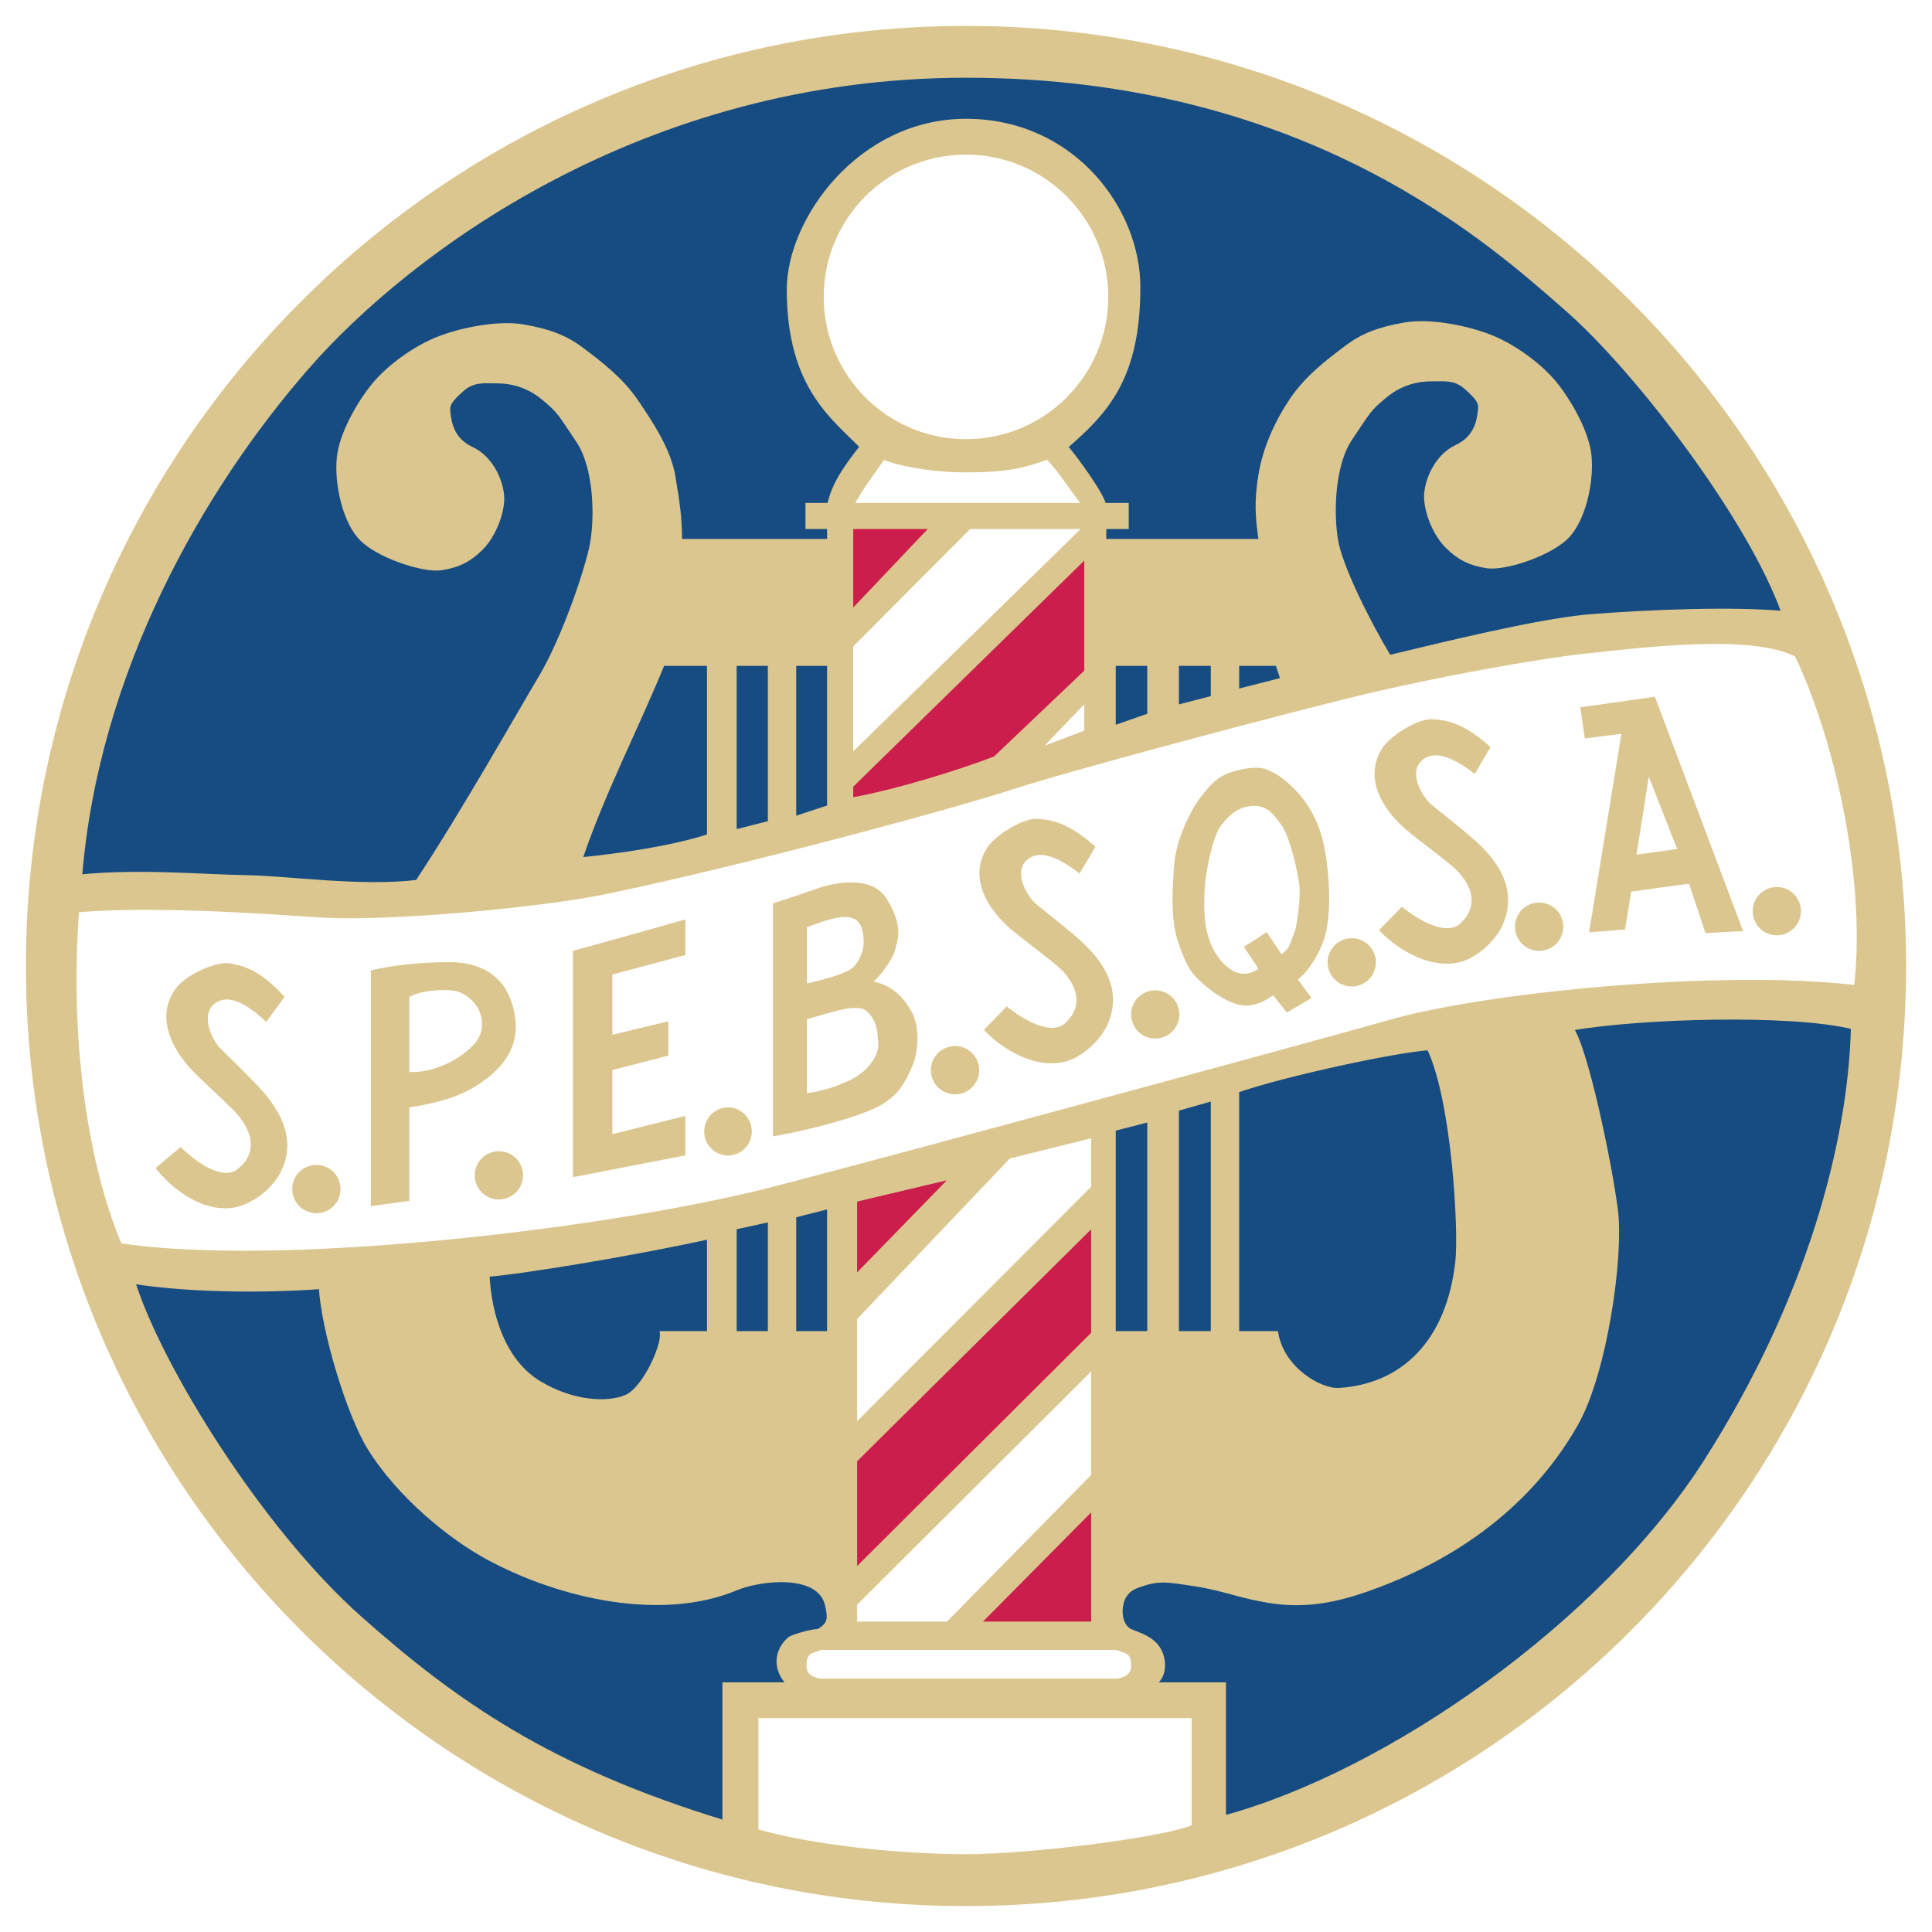 <svg xmlns="http://www.w3.org/2000/svg" width="2500" height="2500" viewBox="0 0 192.756 192.756"><g fill-rule="evenodd" clip-rule="evenodd"><path fill="#fff" d="M0 0h192.756v192.756H0V0z"/><path fill="#cc1e4c" stroke="#cc1e4c" stroke-width=".5" stroke-miterlimit="2.613" d="M84.877 52.53v8.713l8.266-8.713h-8.266zM84.877 78.381v1.459c4.813-.851 11.258-2.918 14.438-4.152l9.115-8.667V55.333L84.877 78.381zM85.263 119.684v7.878l9.981-10.244-9.981 2.366zM109.115 122.047l-23.852 23.639v11.162l23.852-23.77v-11.031zM109.115 162.035v-11.754l-11.638 11.754h11.638z"/><path d="M88.109 45.577c-.973 1.432-2.371 3.195-3.182 4.851h23.367c-1.217-1.474-2.467-3.549-3.77-4.851-2.371.884-4.135 1.303-8.147 1.303-3.586 0-6.93-.695-8.268-1.303zM108.43 52.53H96.689L84.877 64.394v11.163L108.43 52.53zM158.543 64.919c-5.078.522-15.35 2.396-22.85 4.202-7.502 1.806-28.736 7.436-34.934 9.456-6.197 2.02-27.364 7.708-40.317 10.375-6.762 1.392-21.338 2.684-27.973 2.364-2.503-.12-16.547-1.313-24.82-.525-.891 11.545.474 24.436 4.277 33.489 15.835 2.377 47.241-1.271 63.749-5.254 5.958-1.436 55.683-14.941 63.169-17.072 9.334-2.656 32.539-5.027 46.369-3.414 1.188-9.579-1.406-23.684-5.922-33.226-4.482-2.376-15.668-.916-20.748-.395z" fill="#fff"/><path fill="#fff" d="M108.43 69.647l-5.174 5.385 5.174-1.97v-3.415zM109.115 113.248l-8.486 2.102-15.366 16.152v10.9l23.852-23.902v-5.252zM109.115 136.23L85.263 160v2.035h9.324l14.528-14.773V136.23zM111.463 167.734c.787-.133 1.643-.471 1.643-1.521 0-1.617-.855-1.457-1.643-1.85H81.847c-.788.393-1.642.232-1.642 1.85 0 1.051.854 1.389 1.642 1.521h29.616zM119.146 171.162H75.414v11.551c5.46 1.582 14.215 2.531 20.964 2.531 6.476 0 19.821-1.68 22.769-2.957v-11.125h-.001zM96.378 15.175c-7.978 0-14.445 6.467-14.445 14.445 0 7.978 6.467 14.445 14.445 14.445 7.978 0 14.444-6.467 14.444-14.445 0-7.977-6.467-14.445-14.444-14.445z"/><path fill="#164c82" stroke="#164c82" stroke-width=".5" stroke-miterlimit="2.613" d="M82.768 120.34l-3.579.918v11.799h3.579V120.34zM123.381 66.184v2.834l4.642-1.185-.546-1.649h-4.096zM114.713 66.184h-3.645v6.483l3.645-1.277v-5.206zM121.051 66.184h-3.682v4.415l3.682-.952v-3.463zM70.785 66.184H66.09c-2.626 6.435-6.07 13.049-8.259 19.615 4.071-.394 9.408-1.18 12.954-2.362V66.184zM73.247 66.184v16.858l3.612-.918v-15.94h-3.612zM79.189 66.184v15.545l3.579-1.182V66.184h-3.579zM156.705 102.58c1.445 1.852 3.877 13.496 4.465 18.152s-1.07 16.191-3.939 21.275c-2.729 4.834-8.521 12.211-20.881 16.547-3.006 1.055-6.045 1.662-9.324 1.184-3.279-.48-4.715-1.244-7.727-1.709-3.012-.467-3.709-.609-5.801.133-1.051.393-1.555 1.082-1.707 2.1-.15 1.018.152 2.145 1.002 2.514s2.008.664 2.705 1.689.787 2.977-.656 3.633h7.223V181.4c16.387-4.402 37.82-19.371 48.17-35.586 10.35-16.217 14.424-32.047 14.682-43.359-6.202-1.562-21.538-1.064-28.212.125z"/><path d="M123.381 108.783v24.273h3.906c.646 3.631 4.459 5.783 6.305 5.668 6.379-.395 10.939-4.771 11.852-12.799.361-3.186-.365-16.232-2.857-21.4-3.528.243-14.714 2.676-19.206 4.258zM121.051 109.57l-3.682 1.051v22.436h3.682V109.57zM114.713 111.672l-3.645.939v20.446h3.645v-21.385zM76.859 121.652l-3.612.789v10.616h3.612v-11.405zM70.785 123.373c-7.092 1.576-18.365 3.465-22.195 3.77.183 4.256 1.718 8.742 5.107 10.822s6.888 2.23 8.755 1.459c1.868-.771 3.77-5.055 3.638-6.367h4.695v-9.684zM13.216 127.824c2.664 8.561 12.756 24.854 22.662 33.645 9.527 8.455 18.914 15.074 36.45 20.41v-13.781h6.501c-1.663-1.617-1.274-3.547.039-4.598.525-.262 2.121-.725 2.777-.725 1.182-.656 1.236-1.242.919-2.645-.778-3.439-6.796-2.682-9.12-1.707-7.465 3.131-17.558.82-24.689-3.02-3.884-2.094-8.92-6.252-11.82-10.9-2.105-3.377-4.64-11.768-4.883-16.145-6.809.488-14.113.244-18.836-.534zM158.281 61.563c6.436-.525 14.826-.813 19.734-.348-3.207-9.22-14.557-24.225-21.699-30.445-7.141-6.22-25.525-23.265-59.938-23.265-32.467 0-55.767 17.698-65.688 29.022C20.014 48.711 9.557 67.073 7.939 87.507c5.752-.614 12.439-.006 16.651.059 4.212.064 11.353 1.151 17.073.467 4.596-6.96 10.088-16.704 12.345-20.487s4.674-10.809 5.122-13.395c.447-2.586.404-7.507-1.444-10.244s-1.799-2.856-3.415-4.203c-1.615-1.346-3.304-1.726-4.859-1.707-1.065.013-2.213-.193-3.375.864s-1.459 1.459-1.353 2.288.258 2.698 2.364 3.677c2.105.979 3.124 3.64 3.001 5.222-.122 1.583-.973 3.526-2.082 4.627s-2.174 1.696-3.94 1.97-6.502-1.247-8.142-3.152c-1.64-1.906-2.374-5.877-1.97-8.274.403-2.396 2.271-5.507 3.677-7.091 1.405-1.584 3.701-3.28 5.909-4.203s6.061-1.752 8.668-1.313c2.606.439 4.27 1.102 5.778 2.233 1.951 1.462 4.018 3.043 5.516 5.253s3.244 4.843 3.677 7.486.657 3.939.657 6.435h14.971v-1.49h-2.154v-2.102h2.154c.478-2.249 1.839-4.026 3.283-5.864-2.806-2.905-7.305-5.945-7.305-15.673 0-6.931 7.053-16.788 17.632-16.788s17.146 8.763 17.146 16.545c0 8.999-3.162 12.403-7.248 15.917.92 1.05 3.584 4.682 3.848 5.864h2.24v2.102h-2.24v1.49h15.721c-.373-2.443-.471-4.003-.039-6.646.434-2.643 1.621-5.266 3.117-7.476 1.498-2.21 3.566-3.791 5.518-5.253 1.508-1.13 3.17-1.793 5.777-2.232 2.607-.439 6.459.391 8.668 1.313 2.207.922 4.504 2.618 5.908 4.203 1.406 1.584 3.275 4.695 3.678 7.091.404 2.396-.33 6.369-1.969 8.274-1.641 1.905-6.377 3.425-8.143 3.151-1.766-.273-2.83-.869-3.939-1.97s-1.961-3.045-2.082-4.627c-.123-1.583.895-4.243 3-5.223 2.107-.979 2.258-2.849 2.365-3.677.105-.828-.189-1.23-1.354-2.288-1.162-1.057-2.311-.851-3.375-.864-1.555-.019-3.244.361-4.859 1.708-1.615 1.346-1.564 1.465-3.414 4.203-1.848 2.737-1.893 7.657-1.445 10.243.447 2.586 3.061 7.881 5.316 11.664 5.593-1.338 14.454-3.526 19.708-4.051z" fill="#164c82" stroke="#164c82" stroke-width=".5" stroke-miterlimit="2.613"/><path d="M189.922 96.378c0 51.661-41.883 93.544-93.544 93.544-51.662 0-93.543-41.883-93.543-93.544 0-51.662 41.882-93.543 93.543-93.543 51.661-.001 93.544 41.881 93.544 93.543zM88.109 45.577c-.973 1.432-2.371 3.195-3.182 4.851h23.367c-1.217-1.474-2.467-3.549-3.77-4.851-2.371.884-4.135 1.303-8.147 1.303-3.586 0-6.93-.695-8.268-1.303zm20.321 6.953H96.689L84.877 64.394v11.163L108.43 52.53zm-23.553 0v8.713l8.266-8.713h-8.266zm0 25.851v1.459c4.813-.851 11.258-2.918 14.438-4.152l9.115-8.667V55.333L84.877 78.381zm73.666-13.462c-5.078.522-15.35 2.396-22.85 4.202-7.502 1.806-28.736 7.436-34.934 9.456-6.197 2.02-27.364 7.708-40.317 10.375-6.762 1.392-21.338 2.684-27.973 2.364-2.503-.12-16.547-1.313-24.82-.525-.891 11.545.474 24.436 4.277 33.489 15.835 2.377 47.241-1.271 63.749-5.254 5.958-1.436 55.683-14.941 63.169-17.072 9.334-2.656 32.539-5.027 46.369-3.414 1.188-9.579-1.406-23.684-5.922-33.226-4.482-2.376-15.668-.916-20.748-.395zm-35.162 1.265v2.834l4.643-1.185-.547-1.649h-4.096zm-8.668 0h-3.645v6.484l3.645-1.278v-5.206zm6.338 0h-3.682V70.6l3.682-.952v-3.464zm-50.266 0H66.09c-2.626 6.435-6.07 13.049-8.259 19.615 4.071-.394 9.408-1.18 12.954-2.362V66.184zm2.462 0v16.859l3.612-.919v-15.94h-3.612zm5.942 0v15.545l3.579-1.182V66.184h-3.579zm29.241 3.463l-5.174 5.385 5.174-1.97v-3.415zm48.275 32.933c1.445 1.852 3.877 13.496 4.465 18.152s-1.07 16.191-3.939 21.275c-2.729 4.834-8.521 12.211-20.881 16.547-3.006 1.055-6.045 1.662-9.324 1.184-3.279-.48-4.715-1.244-7.727-1.709-3.012-.467-3.709-.609-5.801.133-1.051.393-1.555 1.082-1.707 2.1-.15 1.018.152 2.145 1.002 2.514s2.008.664 2.705 1.689.787 2.977-.656 3.633h7.223V181.4c16.387-4.402 37.82-19.371 48.17-35.586 10.35-16.217 14.424-32.047 14.682-43.359-6.202-1.562-21.538-1.064-28.212.125zm-33.324 6.203v24.273h3.906c.646 3.631 4.459 5.783 6.305 5.668 6.379-.395 10.939-4.771 11.852-12.799.361-3.186-.365-16.232-2.857-21.4-3.528.243-14.714 2.676-19.206 4.258zm-2.33.787l-3.682 1.051v22.436h3.682V109.57zm-6.338 2.102l-3.645.939v20.445h3.645v-21.384zm-5.598 1.576l-8.486 2.102-15.366 16.152v10.9l23.852-23.902v-5.252zm-23.852 6.436v7.879l9.981-10.244-9.981 2.365zm-2.495.656l-3.579.918v11.799h3.579V120.34zm-5.909 1.312l-3.612.789v10.615h3.612v-11.404zm32.256.395l-23.852 23.639v11.162l23.852-23.77v-11.031zm-38.33 1.326c-7.092 1.576-18.365 3.465-22.195 3.77.183 4.256 1.718 8.742 5.107 10.822s6.888 2.23 8.755 1.459c1.868-.771 3.77-5.055 3.638-6.367h4.695v-9.684zm-57.569 4.451c2.664 8.561 12.756 24.854 22.662 33.645 9.527 8.455 18.914 15.074 36.45 20.41v-13.781h6.501c-1.663-1.617-1.274-3.547.039-4.598.525-.262 2.121-.725 2.777-.725 1.182-.656 1.236-1.242.919-2.645-.778-3.439-6.796-2.682-9.12-1.707-7.465 3.131-17.558.82-24.689-3.02-3.884-2.094-8.92-6.252-11.82-10.9-2.105-3.377-4.64-11.768-4.883-16.145-6.809.488-14.113.244-18.836-.534zm95.899 8.406L85.263 160v2.035h9.324l14.528-14.773V136.23zm0 25.805v-11.754l-11.639 11.754h11.639zm2.348 5.699c.787-.133 1.643-.471 1.643-1.521 0-1.617-.855-1.457-1.643-1.85H81.847c-.788.393-1.642.232-1.642 1.85 0 1.051.854 1.389 1.642 1.521h29.616zm7.683 3.428H75.414v11.551c5.46 1.582 14.215 2.531 20.964 2.531 6.476 0 19.821-1.68 22.769-2.957v-11.125h-.001zM96.378 15.175c-7.978 0-14.445 6.467-14.445 14.445 0 7.978 6.467 14.445 14.445 14.445 7.978 0 14.444-6.467 14.444-14.445 0-7.977-6.467-14.445-14.444-14.445zm61.903 46.388c6.436-.525 14.826-.813 19.734-.348-3.207-9.22-14.557-24.225-21.699-30.445-7.141-6.22-25.525-23.265-59.938-23.265-32.467 0-55.767 17.698-65.688 29.022C20.014 48.711 9.557 67.073 7.939 87.507c5.752-.614 12.439-.006 16.651.059 4.212.064 11.353 1.151 17.073.467 4.596-6.96 10.088-16.704 12.345-20.487s4.674-10.809 5.122-13.395c.447-2.586.404-7.507-1.444-10.244s-1.799-2.856-3.415-4.203c-1.615-1.346-3.304-1.726-4.859-1.707-1.065.013-2.213-.193-3.375.864s-1.459 1.459-1.353 2.288.258 2.698 2.364 3.677c2.105.979 3.124 3.64 3.001 5.222-.122 1.583-.973 3.526-2.082 4.627s-2.174 1.696-3.94 1.97-6.502-1.247-8.142-3.152c-1.64-1.906-2.374-5.877-1.97-8.274.403-2.396 2.271-5.507 3.677-7.091 1.405-1.584 3.701-3.28 5.909-4.203s6.061-1.752 8.668-1.313c2.606.439 4.27 1.102 5.778 2.233 1.951 1.462 4.018 3.043 5.516 5.253s3.244 4.843 3.677 7.486.657 3.939.657 6.435h14.971v-1.49h-2.154v-2.102h2.154c.478-2.249 1.839-4.026 3.283-5.864-2.806-2.905-7.305-5.945-7.305-15.673 0-6.931 7.053-16.788 17.632-16.788s17.146 8.763 17.146 16.545c0 8.999-3.162 12.403-7.248 15.917.92 1.05 3.584 4.682 3.848 5.864h2.24v2.102h-2.24v1.49h15.721c-.373-2.443-.471-4.003-.039-6.646.434-2.643 1.621-5.266 3.117-7.476 1.498-2.21 3.566-3.791 5.518-5.253 1.508-1.13 3.17-1.793 5.777-2.232 2.607-.439 6.459.391 8.668 1.313 2.207.922 4.504 2.618 5.908 4.203 1.406 1.584 3.275 4.695 3.678 7.091.404 2.396-.33 6.369-1.969 8.274-1.641 1.905-6.377 3.425-8.143 3.151-1.766-.273-2.83-.869-3.939-1.97s-1.961-3.045-2.082-4.627c-.123-1.583.895-4.243 3-5.223 2.107-.979 2.258-2.849 2.365-3.677.105-.828-.189-1.23-1.354-2.288-1.162-1.057-2.311-.851-3.375-.864-1.555-.019-3.244.361-4.859 1.708-1.615 1.346-1.564 1.465-3.414 4.203-1.848 2.737-1.893 7.657-1.445 10.243.447 2.586 3.061 7.881 5.316 11.664 5.593-1.338 14.454-3.526 19.708-4.051z" fill="#dcc68f" stroke="#dcc68f" stroke-width=".5" stroke-miterlimit="2.613"/><path d="M165.109 69.516l8.799 23.376-3.75.203-1.641-4.925-5.771.782-.613 3.778-3.59.293 3.225-19.81-3.648.456-.455-3.101 7.444-1.052zm-.605 7.984l-1.232 7.775 4.059-.57-2.827-7.205zM126.383 76.77c1.102.458 1.748.959 2.744 1.938.994.98 2.453 2.896 3.02 5.91.568 3.022.711 7.108-.131 9.324-.617 1.626-1.529 2.983-2.525 3.784l1.361 1.844-2.463 1.459-1.367-1.732c-.73.547-1.951 1.172-3.102 1.002-1.15-.168-2.561-.99-3.83-2.098-1.27-1.105-1.666-1.689-2.52-4.127-.855-2.438-.572-6.014-.395-8.011.178-1.997 1.139-4.052 1.707-5.122.568-1.07 1.836-2.749 2.889-3.414 1.055-.665 3.51-1.215 4.612-.757zm-4.479 5.484c-.832 1.016-1.359 3.727-1.576 5.122-.219 1.395-.242 3.477-.057 4.807.188 1.329.689 2.632 1.459 3.557.771.924 2.098 2.098 3.832.913l-1.459-2.189 2.279-1.459 1.459 2.189c.912-.548.973-1.428 1.277-2.098.303-.67.639-3.648.533-4.668s-.898-4.908-1.84-6.172c-.939-1.264-1.521-1.928-2.889-1.836-1.367.089-2.188.819-3.018 1.834zM68.382 91.727v3.557l-7.283 1.943v6.008l5.582-1.334v3.416l-5.582 1.443v6.398l7.283-1.822v3.939l-11.223 2.174V94.862c.001 0 5.842-1.585 11.223-3.135zM28.399 99.459l-1.838 2.494c-1.683-1.562-3.636-2.936-5.122-1.838-1.486 1.096-.291 3.639.525 4.465.816.826 2.458 2.377 3.826 3.836 1.368 1.459 3.186 3.84 2.827 6.566-.456 3.467-3.716 5.227-5.208 5.488-3.547.623-6.829-2.496-7.88-3.939l2.495-2.102c1.564 1.557 4.174 3.373 5.647 2.232 2.757-2.135.572-4.934-.263-5.777-1.267-1.283-3.388-3.203-4.334-4.203-.946-1.002-4.046-4.74-1.493-8.115.968-1.279 3.841-2.613 5.198-2.462 2.464.274 4.105 1.734 5.62 3.355zM109.295 84.483l-1.584 2.664c-1.828-1.39-3.908-2.563-5.277-1.325-1.371 1.238.068 3.649.963 4.392.893.742 2.68 2.124 4.184 3.441 1.506 1.317 3.549 3.508 3.461 6.256-.113 3.494-3.184 5.566-4.643 5.975-3.469.969-7.041-1.811-8.229-3.145l2.275-2.338c1.709 1.395 4.486 2.947 5.84 1.666 2.533-2.396.084-4.965-.832-5.725-1.387-1.15-3.686-2.852-4.725-3.755-1.041-.903-4.495-4.318-2.285-7.928.836-1.369 3.564-2.979 4.93-2.962 2.477.03 4.254 1.32 5.922 2.784zM148.717 74.542l-1.584 2.665c-1.83-1.39-3.908-2.563-5.279-1.325-1.369 1.237.07 3.649.963 4.392.895.742 2.68 2.123 4.186 3.44 1.504 1.317 3.549 3.508 3.459 6.256-.111 3.494-3.184 5.566-4.643 5.975-3.467.968-7.041-1.811-8.229-3.145l2.275-2.337c1.711 1.395 4.486 2.946 5.84 1.666 2.533-2.397.084-4.966-.83-5.724-1.387-1.151-3.688-2.853-4.727-3.756-1.039-.902-4.494-4.318-2.285-7.927.838-1.369 3.564-2.979 4.932-2.962 2.476.028 4.254 1.318 5.922 2.782zM45.866 96.044c3.089.334 5.024 2.136 5.516 5.384.492 3.25-1.473 5.312-3.546 6.697-2.073 1.387-4.353 1.934-6.997 2.365v9.324l-3.837.525V96.832c3.197-.818 7.695-.915 8.864-.788zm-5.028 3.435v7.465c1.97.133 4.65-.898 6.34-2.625 1.114-1.141 1.046-2.469.657-3.416-.39-.947-1.333-1.705-2.164-1.971s-3.519-.241-4.833.547zM88.416 89.609c1.214 1.936 1.465 3.369.94 4.945-.131.919-1.368 2.645-2.189 3.374 2.006.457 3.101 1.734 3.831 3.102.731 1.371.693 3.828 0 5.381-.694 1.553-1.221 2.629-2.845 3.686-1.625 1.057-6.275 2.424-11.032 3.283V90.134c.693-.231 2.332-.75 4.209-1.417 2.827-1.003 5.871-1.044 7.086.892zm-7.913 2.889v5.613s4.007-.812 4.749-1.733c.741-.921 1.186-2.097.73-3.739-.607-2.184-3.903-.666-5.479-.141zm6.025 8.44c-.982-.945-3.556.092-6.025.754v7.363c1.648-.182 3.333-.811 4.367-1.322 1.933-.957 2.829-2.615 2.753-3.602-.076-.988-.033-2.17-1.095-3.193zM31.566 116.223a2.408 2.408 0 1 0 0 4.816 2.408 2.408 0 0 0 0-4.816zM49.775 114.855a2.408 2.408 0 1 0 0 4.816 2.408 2.408 0 0 0 0-4.816zM72.667 110.479a2.406 2.406 0 1 0 0 4.814 2.408 2.408 0 0 0 0-4.814zM95.284 104.367a2.408 2.408 0 1 0 0 4.816 2.408 2.408 0 0 0 0-4.816zM115.256 98.805a2.406 2.406 0 1 0 2.408 2.406 2.407 2.407 0 0 0-2.408-2.406zM134.863 93.606a2.407 2.407 0 1 0 .003 4.815 2.407 2.407 0 0 0-.003-4.815zM153.561 90.049a2.408 2.408 0 1 0 0 4.816 2.408 2.408 0 0 0 0-4.816zM177.271 88.499c-1.33 0-2.406 1.078-2.406 2.408a2.406 2.406 0 1 0 4.814 0 2.407 2.407 0 0 0-2.408-2.408z" fill="#dcc68f"/></g></svg>